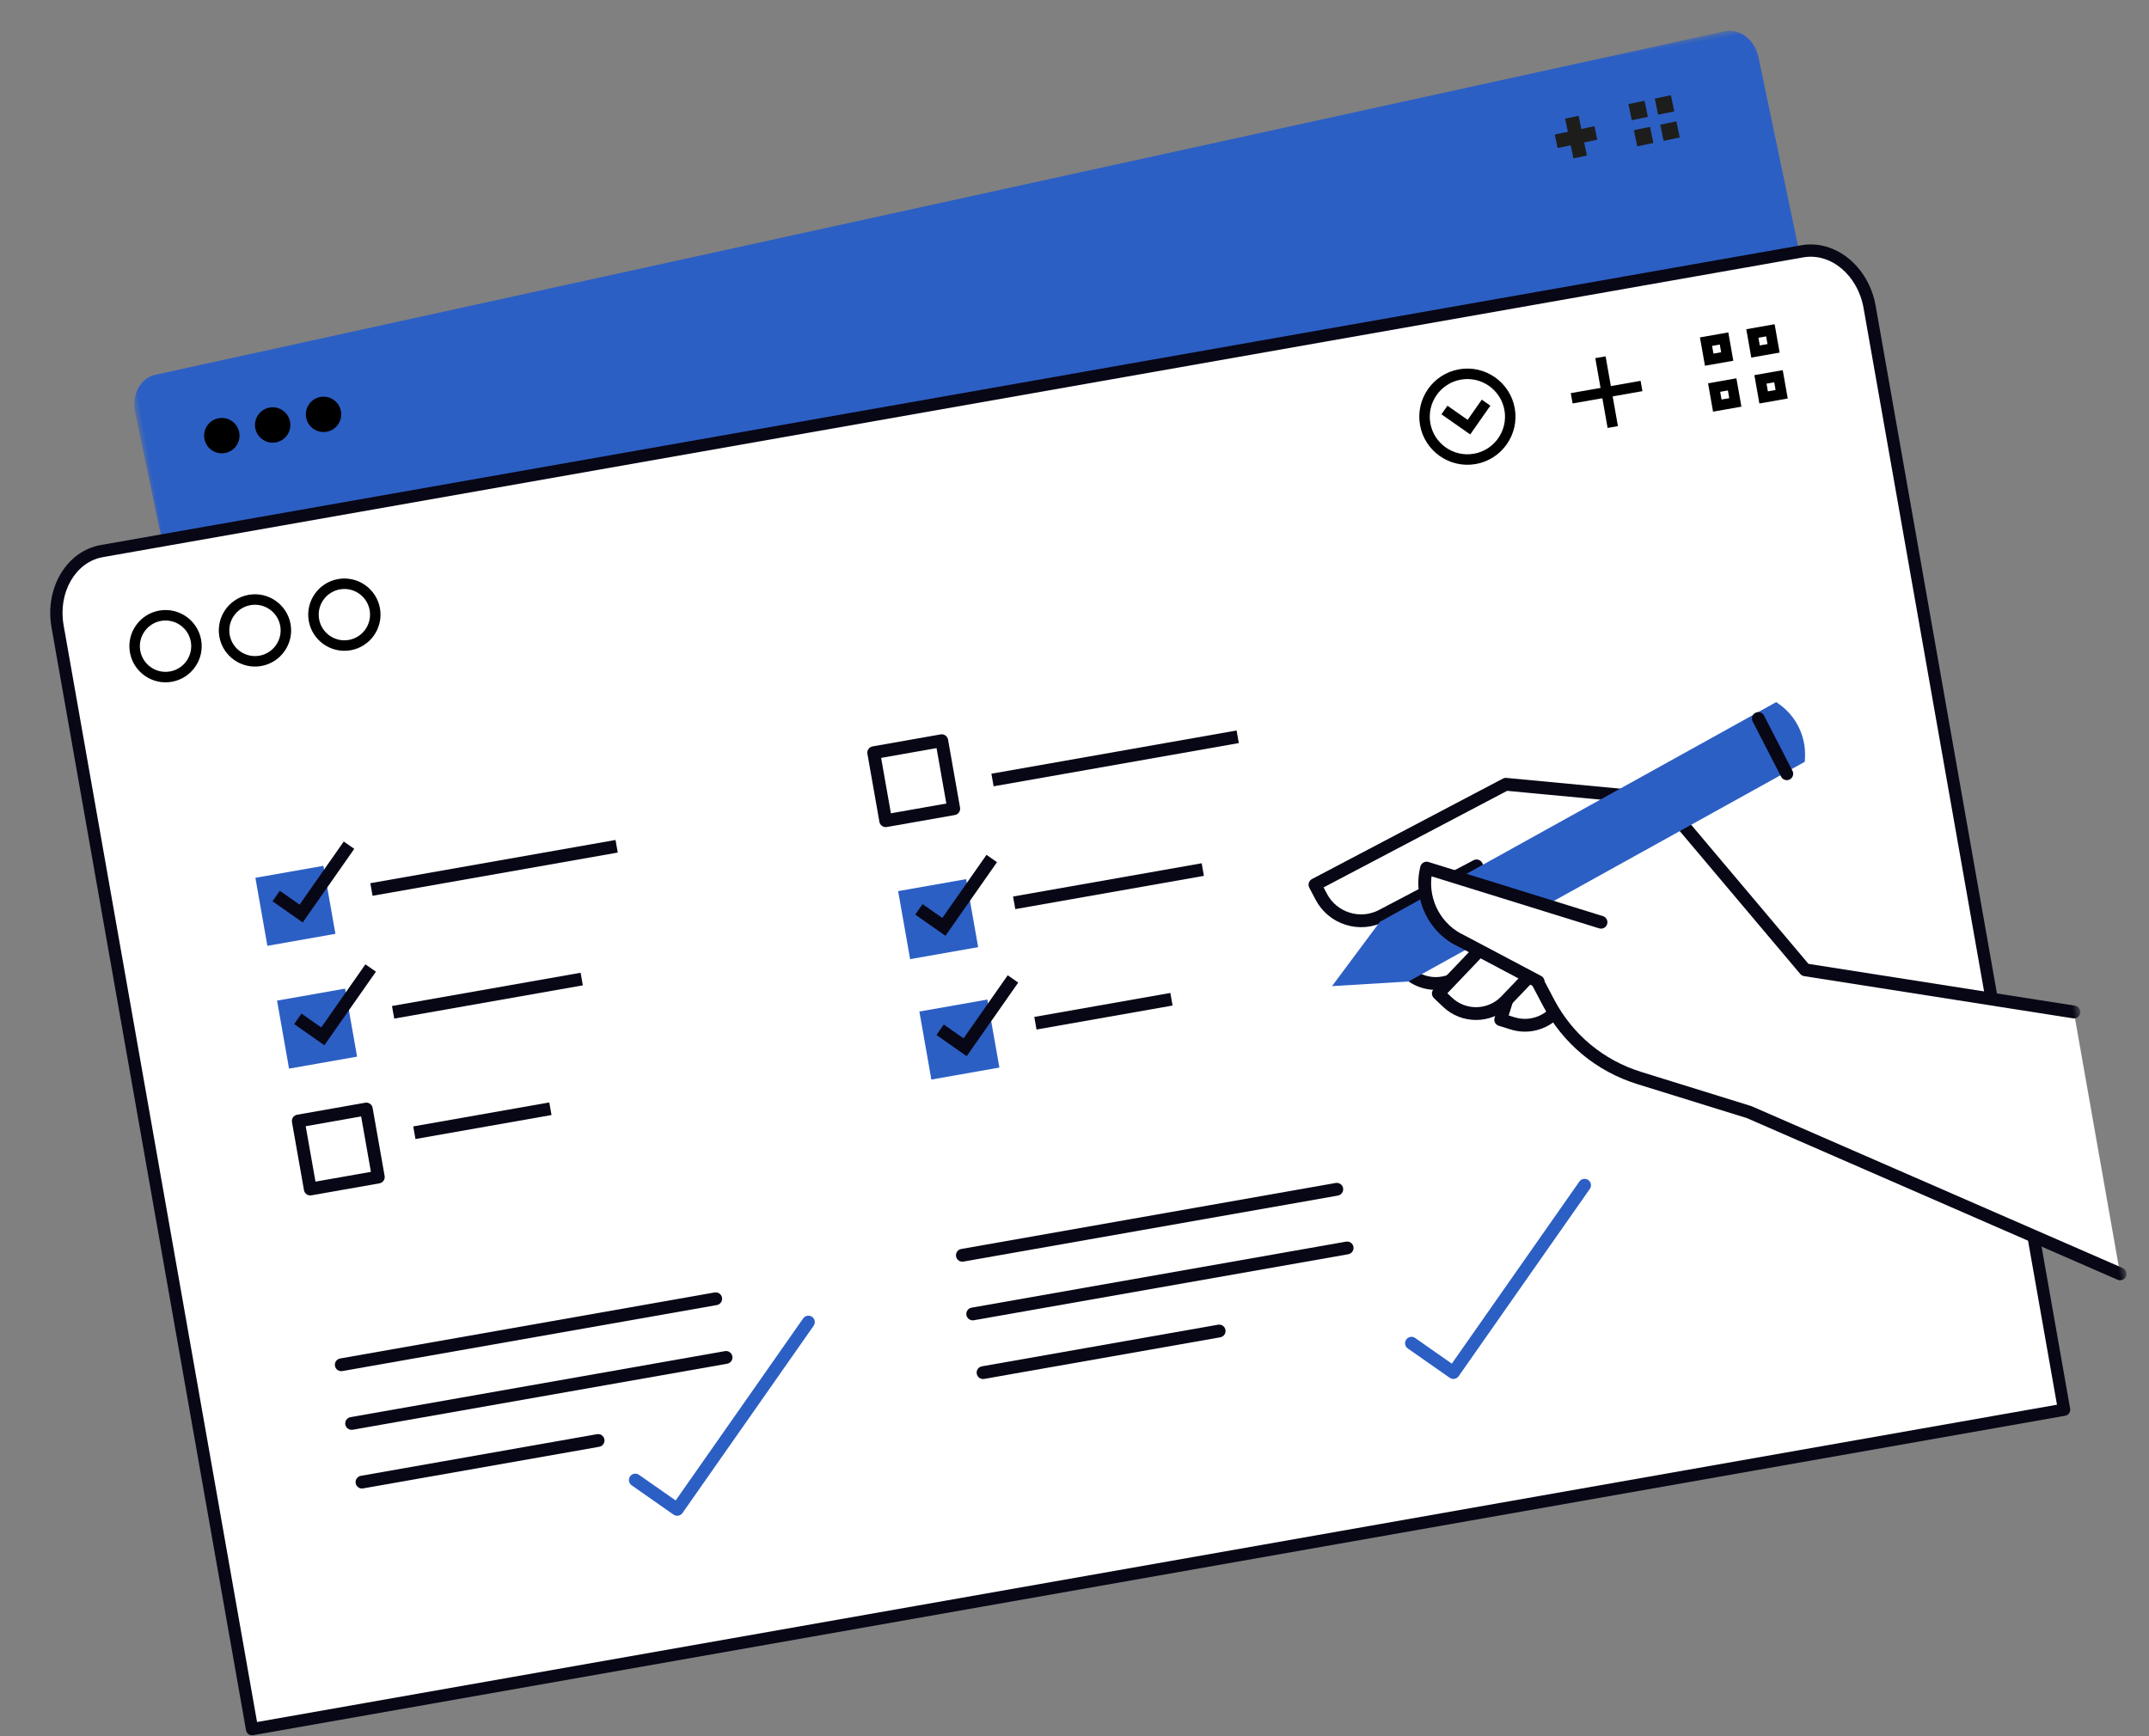 <?xml version="1.0" encoding="UTF-8"?>
<svg width="173.683px" height="140.357px" viewBox="0 0 173.683 140.357" version="1.1" xmlns="http://www.w3.org/2000/svg" xmlns:xlink="http://www.w3.org/1999/xlink">
    <rect x="0" y="0" width="173.683" height="140.357" fill="#808080" stroke="none"/>
    <title>recurso-reactivos@1.5x</title>
    <defs>
        <polygon id="path-1" points="-3.55271368e-15 0 136.687 0 136.687 90.319 -3.55271368e-15 90.319"></polygon>
        <polygon id="path-3" points="0 115 156.085 115 156.085 0 0 0"></polygon>
    </defs>
    <g id="Page-1" stroke="none" stroke-width="1" fill="none" fill-rule="evenodd">
        <g id="Medium" transform="translate(-1161.201, -775.322)">
            <g id="recurso-reactivos" transform="translate(1248.043, 845.5) rotate(-10) translate(-1248.043, -845.5) translate(1170, 788)">
                <g id="Group-3" transform="translate(9.675, 0)">
                    <mask id="mask-2" fill="white">
                        <use xlink:href="#path-1"></use>
                    </mask>
                    <g id="Clip-2"></g>
                    <path d="M132.852,85.174 C135.044,85.085 136.755,83.246 136.685,81.052 L134.19,2.549 C134.144,1.103 133.106,-0.038 131.873,0.001 L2.153,5.324 C0.919,5.364 -0.044,6.569 0.002,8.014 L2.495,86.448 C2.566,88.668 4.434,90.406 6.654,90.316 L132.852,85.174 Z" id="Fill-1" fill="#2C5FC4" mask="url(#mask-2)"></path>
                </g>
                <path d="M17.676,11.056 C17.701,11.845 17.082,12.505 16.292,12.531 C15.503,12.556 14.842,11.937 14.817,11.148 C14.792,10.358 15.412,9.698 16.201,9.674 C16.991,9.648 17.651,10.268 17.676,11.056" id="Fill-4" fill="#000000"></path>
                <path d="M21.873,10.923 C21.898,11.712 21.279,12.372 20.489,12.398 C19.701,12.423 19.041,11.803 19.015,11.014 C18.991,10.225 19.61,9.565 20.398,9.539 C21.188,9.514 21.849,10.134 21.873,10.923" id="Fill-6" fill="#000000"></path>
                <path d="M26.07,10.79 C26.095,11.579 25.476,12.239 24.687,12.264 C23.898,12.29 23.237,11.67 23.212,10.881 C23.187,10.092 23.807,9.432 24.596,9.406 C25.385,9.381 26.045,10.001 26.07,10.79" id="Fill-8" fill="#000000"></path>
                <polygon id="Fill-10" fill="#1D1D1B" points="127.717 7.998 127.613 4.721 128.726 4.686 128.83 7.963"></polygon>
                <polygon id="Fill-12" fill="#1D1D1B" points="126.601 6.951 126.566 5.838 129.842 5.734 129.878 6.847"></polygon>
                <polygon id="Fill-14" fill="#1D1D1B" points="134.186 4.407 132.855 4.449 132.897 5.781 134.228 5.738"></polygon>
                <polygon id="Fill-16" fill="#1D1D1B" points="134.255 6.563 132.924 6.605 132.966 7.936 134.297 7.894"></polygon>
                <polygon id="Fill-18" fill="#1D1D1B" points="136.361 4.338 135.03 4.38 135.072 5.711 136.403 5.669"></polygon>
                <polygon id="Fill-20" fill="#1D1D1B" points="136.429 6.494 135.098 6.536 135.14 7.868 136.471 7.825"></polygon>
                <path d="M149.204,114.504 L149.204,23.977 C149.204,21.014 147.155,18.61 144.626,18.61 L5.075,18.61 C2.546,18.61 0.496,21.014 0.496,23.977 L0.496,114.504 L149.204,114.504 Z" id="Fill-22" fill="#FFFFFF"></path>
                <path d="M0.993,114.007 L148.708,114.007 L148.708,23.976 C148.708,21.291 146.877,19.106 144.627,19.106 L5.075,19.106 C2.824,19.106 0.993,21.291 0.993,23.976 L0.993,114.007 Z M149.205,115 L0.496,115 C0.222,115 0,114.778 0,114.504 L0,23.976 C0,20.743 2.277,18.113 5.075,18.113 L144.627,18.113 C147.425,18.113 149.701,20.743 149.701,23.976 L149.701,114.504 C149.701,114.778 149.479,115 149.205,115 L149.205,115 Z" id="Fill-24" fill="#080716"></path>
                <path d="M8.811,24.999 C7.667,24.999 6.736,25.93 6.736,27.074 C6.736,28.218 7.667,29.149 8.811,29.149 C9.956,29.149 10.887,28.218 10.887,27.074 C10.887,25.93 9.956,24.999 8.811,24.999 M8.811,29.996 C7.2,29.996 5.889,28.685 5.889,27.074 C5.889,25.463 7.2,24.152 8.811,24.152 C10.423,24.152 11.734,25.463 11.734,27.074 C11.734,28.685 10.423,29.996 8.811,29.996" id="Fill-26" fill="#000000"></path>
                <path d="M16.15,24.999 C15.006,24.999 14.076,25.93 14.076,27.074 C14.076,28.218 15.006,29.149 16.15,29.149 C17.294,29.149 18.226,28.218 18.226,27.074 C18.226,25.93 17.294,24.999 16.15,24.999 M16.15,29.996 C14.539,29.996 13.229,28.685 13.229,27.074 C13.229,25.463 14.539,24.152 16.15,24.152 C17.762,24.152 19.073,25.463 19.073,27.074 C19.073,28.685 17.762,29.996 16.15,29.996" id="Fill-28" fill="#000000"></path>
                <path d="M23.489,24.999 C22.344,24.999 21.413,25.93 21.413,27.074 C21.413,28.218 22.344,29.149 23.489,29.149 C24.632,29.149 25.563,28.218 25.563,27.074 C25.563,25.93 24.632,24.999 23.489,24.999 M23.489,29.996 C21.877,29.996 20.566,28.685 20.566,27.074 C20.566,25.463 21.877,24.152 23.489,24.152 C25.1,24.152 26.41,25.463 26.41,27.074 C26.41,28.685 25.1,29.996 23.489,29.996" id="Fill-30" fill="#000000"></path>
                <path d="M115.652,24.033 C113.974,24.033 112.61,25.397 112.61,27.074 C112.61,28.751 113.974,30.115 115.652,30.115 C117.328,30.115 118.692,28.751 118.692,27.074 C118.692,25.397 117.328,24.033 115.652,24.033 M115.652,30.962 C113.507,30.962 111.763,29.218 111.763,27.074 C111.763,24.93 113.507,23.186 115.652,23.186 C117.795,23.186 119.539,24.93 119.539,27.074 C119.539,29.218 117.795,30.962 115.652,30.962" id="Fill-32" fill="#000000"></path>
                <polygon id="Fill-34" fill="#000000" points="115.626 28.528 113.618 26.52 114.217 25.921 115.626 27.33 117.035 25.921 117.634 26.52"></polygon>
                <mask id="mask-4" fill="white">
                    <use xlink:href="#path-3"></use>
                </mask>
                <g id="Clip-37"></g>
                <polygon id="Fill-36" fill="#000000" mask="url(#mask-4)" points="126.652 29.938 127.499 29.938 127.499 24.209 126.652 24.209"></polygon>
                <polygon id="Fill-38" fill="#000000" mask="url(#mask-4)" points="124.211 27.498 129.94 27.498 129.94 26.651 124.211 26.651"></polygon>
                <path d="M135.274,26.353 L137.601,26.353 L137.601,24.026 L135.274,24.026 L135.274,26.353 Z M136.12,25.506 L136.753,25.506 L136.753,24.873 L136.12,24.873 L136.12,25.506 Z" id="Fill-39" fill="#000000" mask="url(#mask-4)"></path>
                <path d="M135.274,30.122 L137.601,30.122 L137.601,27.795 L135.274,27.795 L135.274,30.122 Z M136.12,29.275 L136.753,29.275 L136.753,28.642 L136.12,28.642 L136.12,29.275 Z" id="Fill-40" fill="#000000" mask="url(#mask-4)"></path>
                <path d="M139.076,26.353 L141.403,26.353 L141.403,24.026 L139.076,24.026 L139.076,26.353 Z M139.923,25.506 L140.556,25.506 L140.556,24.873 L139.923,24.873 L139.923,25.506 Z" id="Fill-41" fill="#000000" mask="url(#mask-4)"></path>
                <path d="M139.076,30.122 L141.403,30.122 L141.403,27.795 L139.076,27.795 L139.076,30.122 Z M139.923,29.275 L140.556,29.275 L140.556,28.642 L139.923,28.642 L139.923,29.275 Z" id="Fill-42" fill="#000000" mask="url(#mask-4)"></path>
                <path d="M114.575,66.344 L109.837,75.546 L110.736,76.009 C112.383,76.857 114.406,76.21 115.254,74.563 L118.044,69.143 L114.575,66.344 Z" id="Fill-43" fill="#FFFFFF" mask="url(#mask-4)"></path>
                <path d="M110.533,75.323 L110.973,75.55 C112.365,76.266 114.078,75.717 114.794,74.326 L117.392,69.281 L114.744,67.145 L110.533,75.323 Z M112.265,76.898 C111.669,76.898 111.065,76.76 110.499,76.469 L109.6,76.006 C109.478,75.943 109.386,75.835 109.344,75.704 C109.302,75.573 109.314,75.431 109.377,75.309 L114.115,66.107 C114.186,65.969 114.316,65.87 114.468,65.838 C114.62,65.806 114.779,65.844 114.9,65.941 L118.369,68.741 C118.56,68.895 118.617,69.162 118.504,69.38 L115.714,74.8 C115.027,76.132 113.67,76.898 112.265,76.898 L112.265,76.898 Z" id="Fill-44" fill="#080716" mask="url(#mask-4)"></path>
                <path d="M155.568,104.475 L128.311,86.391 L120.045,82.135 C117.108,80.621 114.891,78.004 113.883,74.856 L110.075,62.964 L101.855,65.596 C99.942,66.207 97.894,65.153 97.282,63.239 L96.947,62.194 L113.551,56.879 L125.695,60.221 L134.767,75.85 L155.568,82.98 L155.568,104.475 Z" id="Fill-45" fill="#FFFFFF" mask="url(#mask-4)"></path>
                <path d="M155.568,104.992 C155.47,104.992 155.371,104.964 155.283,104.906 L128.05,86.838 L119.809,82.595 C116.727,81.008 114.448,78.316 113.391,75.015 L109.741,63.614 L102.013,66.088 C100.957,66.426 99.831,66.333 98.844,65.825 C97.858,65.317 97.128,64.455 96.79,63.398 L96.455,62.353 C96.368,62.081 96.518,61.79 96.79,61.702 L113.393,56.386 C113.489,56.355 113.592,56.353 113.689,56.38 L125.833,59.724 C125.964,59.76 126.075,59.845 126.143,59.963 L135.118,75.423 L155.736,82.49 C156.006,82.583 156.15,82.877 156.058,83.147 C155.965,83.417 155.671,83.561 155.401,83.469 L134.6,76.339 C134.482,76.298 134.382,76.217 134.32,76.109 L125.354,60.665 L113.562,57.418 L97.598,62.53 L97.774,63.083 C98.029,63.876 98.577,64.524 99.318,64.905 C100.059,65.287 100.904,65.357 101.698,65.103 L109.918,62.471 C110.048,62.429 110.19,62.441 110.312,62.504 C110.434,62.567 110.526,62.675 110.568,62.806 L114.376,74.699 C115.349,77.737 117.447,80.215 120.283,81.675 L128.549,85.932 C128.565,85.94 128.582,85.95 128.598,85.96 L155.854,104.044 C156.093,104.202 156.157,104.523 156,104.761 C155.9,104.911 155.735,104.992 155.568,104.992" id="Fill-46" fill="#080716" mask="url(#mask-4)"></path>
                <path d="M112.111,65.355 L102.253,68.511 L102.562,69.475 C103.127,71.239 105.015,72.211 106.779,71.647 L112.585,69.788 L112.111,65.355 Z" id="Fill-47" fill="#FFFFFF" mask="url(#mask-4)"></path>
                <path d="M102.904,68.846 L103.055,69.317 C103.532,70.807 105.134,71.631 106.622,71.154 L112.026,69.424 L111.664,66.041 L102.904,68.846 Z M105.759,72.324 C104.121,72.324 102.596,71.275 102.07,69.633 L101.761,68.669 C101.719,68.538 101.731,68.396 101.794,68.274 C101.857,68.152 101.965,68.06 102.096,68.019 L111.953,64.862 C112.102,64.815 112.263,64.837 112.394,64.922 C112.524,65.006 112.609,65.145 112.625,65.3 L113.099,69.733 C113.125,69.977 112.976,70.205 112.743,70.28 L106.937,72.139 C106.546,72.264 106.149,72.324 105.759,72.324 L105.759,72.324 Z" id="Fill-48" fill="#080716" mask="url(#mask-4)"></path>
                <path d="M113.576,66.448 L105.24,72.584 L105.84,73.399 C106.938,74.891 109.038,75.21 110.53,74.112 L115.439,70.498 L113.576,66.448 Z" id="Fill-49" fill="#FFFFFF" mask="url(#mask-4)"></path>
                <path d="M105.964,72.694 L106.257,73.091 C106.706,73.703 107.366,74.102 108.116,74.216 C108.865,74.329 109.613,74.144 110.224,73.695 L114.794,70.332 L113.372,67.24 L105.964,72.694 Z M108.55,75.282 C108.354,75.282 108.157,75.267 107.96,75.237 C106.938,75.082 106.037,74.537 105.424,73.706 L104.824,72.891 C104.743,72.779 104.709,72.641 104.729,72.507 C104.75,72.371 104.824,72.249 104.934,72.168 L113.27,66.031 C113.395,65.939 113.556,65.909 113.706,65.948 C113.857,65.986 113.982,66.091 114.047,66.231 L115.91,70.281 C116.012,70.504 115.944,70.769 115.746,70.915 L110.837,74.528 C110.165,75.022 109.369,75.282 108.55,75.282 L108.55,75.282 Z" id="Fill-50" fill="#080716" mask="url(#mask-4)"></path>
                <path d="M136.226,54.131 L101.595,66.062 L96.884,70.508 L103.033,71.213 L137.664,59.282 L137.749,58.891 C138.109,57.233 137.601,55.506 136.401,54.306 L136.226,54.131 Z" id="Fill-51" fill="#2C5FC4" mask="url(#mask-4)"></path>
                <path d="M136.061,60.501 C135.841,60.501 135.636,60.359 135.567,60.137 L134.078,55.339 C133.993,55.066 134.146,54.776 134.418,54.691 C134.691,54.607 134.981,54.759 135.066,55.032 L136.555,59.83 C136.64,60.103 136.487,60.393 136.215,60.478 C136.164,60.493 136.112,60.501 136.061,60.501" id="Fill-52" fill="#080716" mask="url(#mask-4)"></path>
                <path d="M119.19,69.198 L106.065,62.439 L106.035,62.51 C105.075,64.754 105.83,67.363 107.84,68.748 L113.35,73.038 L119.19,69.198 Z" id="Fill-53" fill="#FFFFFF" mask="url(#mask-4)"></path>
                <path d="M113.35,73.555 C113.239,73.555 113.127,73.519 113.033,73.447 L107.523,69.156 C105.343,67.656 104.508,64.766 105.56,62.306 L105.59,62.236 C105.647,62.103 105.756,62.002 105.891,61.953 C106.025,61.904 106.175,61.913 106.303,61.98 L119.428,68.737 C119.681,68.868 119.781,69.18 119.651,69.434 C119.52,69.689 119.208,69.788 118.954,69.657 L106.345,63.164 C105.759,65.067 106.467,67.174 108.134,68.323 L113.668,72.63 C113.893,72.805 113.934,73.13 113.758,73.356 C113.656,73.487 113.504,73.555 113.35,73.555" id="Fill-54" fill="#080716" mask="url(#mask-4)"></path>
                <path d="M101.118,103.493 C100.981,103.493 100.849,103.438 100.752,103.341 L97.828,100.418 C97.626,100.216 97.626,99.888 97.828,99.686 C98.031,99.484 98.358,99.484 98.56,99.686 L101.118,102.244 L113.823,89.539 C114.025,89.337 114.353,89.337 114.555,89.539 C114.757,89.741 114.757,90.068 114.555,90.27 L101.484,103.341 C101.387,103.438 101.255,103.493 101.118,103.493" id="Fill-55" fill="#2C5FC4" mask="url(#mask-4)"></path>
                <path d="M37.421,103.493 C37.284,103.493 37.152,103.438 37.055,103.341 L34.131,100.418 C33.929,100.216 33.929,99.888 34.131,99.686 C34.333,99.484 34.661,99.484 34.863,99.686 L37.421,102.244 L50.126,89.539 C50.328,89.337 50.656,89.337 50.858,89.539 C51.06,89.741 51.06,90.068 50.858,90.27 L37.787,103.341 C37.69,103.438 37.558,103.493 37.421,103.493" id="Fill-56" fill="#2C5FC4" mask="url(#mask-4)"></path>
                <path d="M43.441,87.265 L12.712,87.265 C12.426,87.265 12.194,87.033 12.194,86.748 C12.194,86.462 12.426,86.231 12.712,86.231 L43.441,86.231 C43.727,86.231 43.958,86.462 43.958,86.748 C43.958,87.033 43.727,87.265 43.441,87.265" id="Fill-57" fill="#080716" mask="url(#mask-4)"></path>
                <path d="M43.441,92.081 L12.712,92.081 C12.426,92.081 12.194,91.849 12.194,91.564 C12.194,91.278 12.426,91.047 12.712,91.047 L43.441,91.047 C43.727,91.047 43.958,91.278 43.958,91.564 C43.958,91.849 43.727,92.081 43.441,92.081" id="Fill-58" fill="#080716" mask="url(#mask-4)"></path>
                <path d="M32.09,96.897 L12.712,96.897 C12.426,96.897 12.195,96.665 12.195,96.38 C12.195,96.094 12.426,95.863 12.712,95.863 L32.09,95.863 C32.376,95.863 32.607,96.094 32.607,96.38 C32.607,96.665 32.376,96.897 32.09,96.897" id="Fill-59" fill="#080716" mask="url(#mask-4)"></path>
                <polygon id="Fill-60" fill="#2C5FC4" mask="url(#mask-4)" points="12.712 52.358 18.295 52.358 18.295 46.775 12.712 46.775"></polygon>
                <polygon id="Fill-61" fill="#2C5FC4" mask="url(#mask-4)" points="12.712 62.439 18.295 62.439 18.295 56.856 12.712 56.856"></polygon>
                <path d="M13.229,71.806 L17.778,71.806 L17.778,67.257 L13.229,67.257 L13.229,71.806 Z M18.295,72.84 L12.712,72.84 C12.426,72.84 12.194,72.609 12.194,72.323 L12.194,66.74 C12.194,66.454 12.426,66.222 12.712,66.222 L18.295,66.222 C18.581,66.222 18.812,66.454 18.812,66.74 L18.812,72.323 C18.812,72.609 18.581,72.84 18.295,72.84 L18.295,72.84 Z" id="Fill-62" fill="#080716" mask="url(#mask-4)"></path>
                <polygon id="Fill-63" fill="#080716" mask="url(#mask-4)" points="21.784 49.851 41.907 49.851 41.907 48.817 21.784 48.817"></polygon>
                <polygon id="Fill-64" fill="#080716" mask="url(#mask-4)" points="15.852 50.993 13.742 48.882 14.473 48.151 15.852 49.53 20.255 45.127 20.987 45.858"></polygon>
                <polygon id="Fill-65" fill="#080716" mask="url(#mask-4)" points="21.785 59.932 37.264 59.932 37.264 58.898 21.785 58.898"></polygon>
                <polygon id="Fill-66" fill="#080716" mask="url(#mask-4)" points="21.785 69.816 32.951 69.816 32.951 68.782 21.785 68.782"></polygon>
                <polygon id="Fill-67" fill="#080716" mask="url(#mask-4)" points="15.852 61.074 13.742 58.964 14.473 58.232 15.852 59.611 20.255 55.208 20.987 55.939"></polygon>
                <path d="M94.411,87.265 L63.682,87.265 C63.396,87.265 63.165,87.033 63.165,86.748 C63.165,86.462 63.396,86.231 63.682,86.231 L94.411,86.231 C94.697,86.231 94.928,86.462 94.928,86.748 C94.928,87.033 94.697,87.265 94.411,87.265" id="Fill-68" fill="#080716" mask="url(#mask-4)"></path>
                <path d="M94.411,92.081 L63.682,92.081 C63.396,92.081 63.165,91.849 63.165,91.564 C63.165,91.278 63.396,91.047 63.682,91.047 L94.411,91.047 C94.697,91.047 94.928,91.278 94.928,91.564 C94.928,91.849 94.697,92.081 94.411,92.081" id="Fill-69" fill="#080716" mask="url(#mask-4)"></path>
                <path d="M83.059,96.897 L63.681,96.897 C63.395,96.897 63.164,96.665 63.164,96.38 C63.164,96.094 63.395,95.863 63.681,95.863 L83.059,95.863 C83.345,95.863 83.576,96.094 83.576,96.38 C83.576,96.665 83.345,96.897 83.059,96.897" id="Fill-70" fill="#080716" mask="url(#mask-4)"></path>
                <polygon id="Fill-71" fill="#2C5FC4" mask="url(#mask-4)" points="63.682 72.323 69.265 72.323 69.265 66.74 63.682 66.74"></polygon>
                <polygon id="Fill-72" fill="#2C5FC4" mask="url(#mask-4)" points="63.682 62.439 69.265 62.439 69.265 56.856 63.682 56.856"></polygon>
                <path d="M64.199,50.559 L68.748,50.559 L68.748,46.01 L64.199,46.01 L64.199,50.559 Z M69.264,51.593 L63.681,51.593 C63.396,51.593 63.164,51.361 63.164,51.076 L63.164,45.493 C63.164,45.207 63.396,44.975 63.681,44.975 L69.264,44.975 C69.55,44.975 69.782,45.207 69.782,45.493 L69.782,51.076 C69.782,51.361 69.55,51.593 69.264,51.593 L69.264,51.593 Z" id="Fill-73" fill="#080716" mask="url(#mask-4)"></path>
                <polygon id="Fill-74" fill="#080716" mask="url(#mask-4)" points="72.754 49.851 92.877 49.851 92.877 48.817 72.754 48.817"></polygon>
                <polygon id="Fill-75" fill="#080716" mask="url(#mask-4)" points="66.822 70.958 64.712 68.847 65.443 68.116 66.822 69.495 71.225 65.092 71.957 65.823"></polygon>
                <polygon id="Fill-76" fill="#080716" mask="url(#mask-4)" points="72.754 59.932 88.233 59.932 88.233 58.898 72.754 58.898"></polygon>
                <polygon id="Fill-77" fill="#080716" mask="url(#mask-4)" points="72.754 69.816 83.92 69.816 83.92 68.782 72.754 68.782"></polygon>
                <polygon id="Fill-78" fill="#080716" mask="url(#mask-4)" points="66.822 61.074 64.712 58.964 65.443 58.232 66.822 59.611 71.225 55.208 71.957 55.939"></polygon>
            </g>
        </g>
    </g>
</svg>